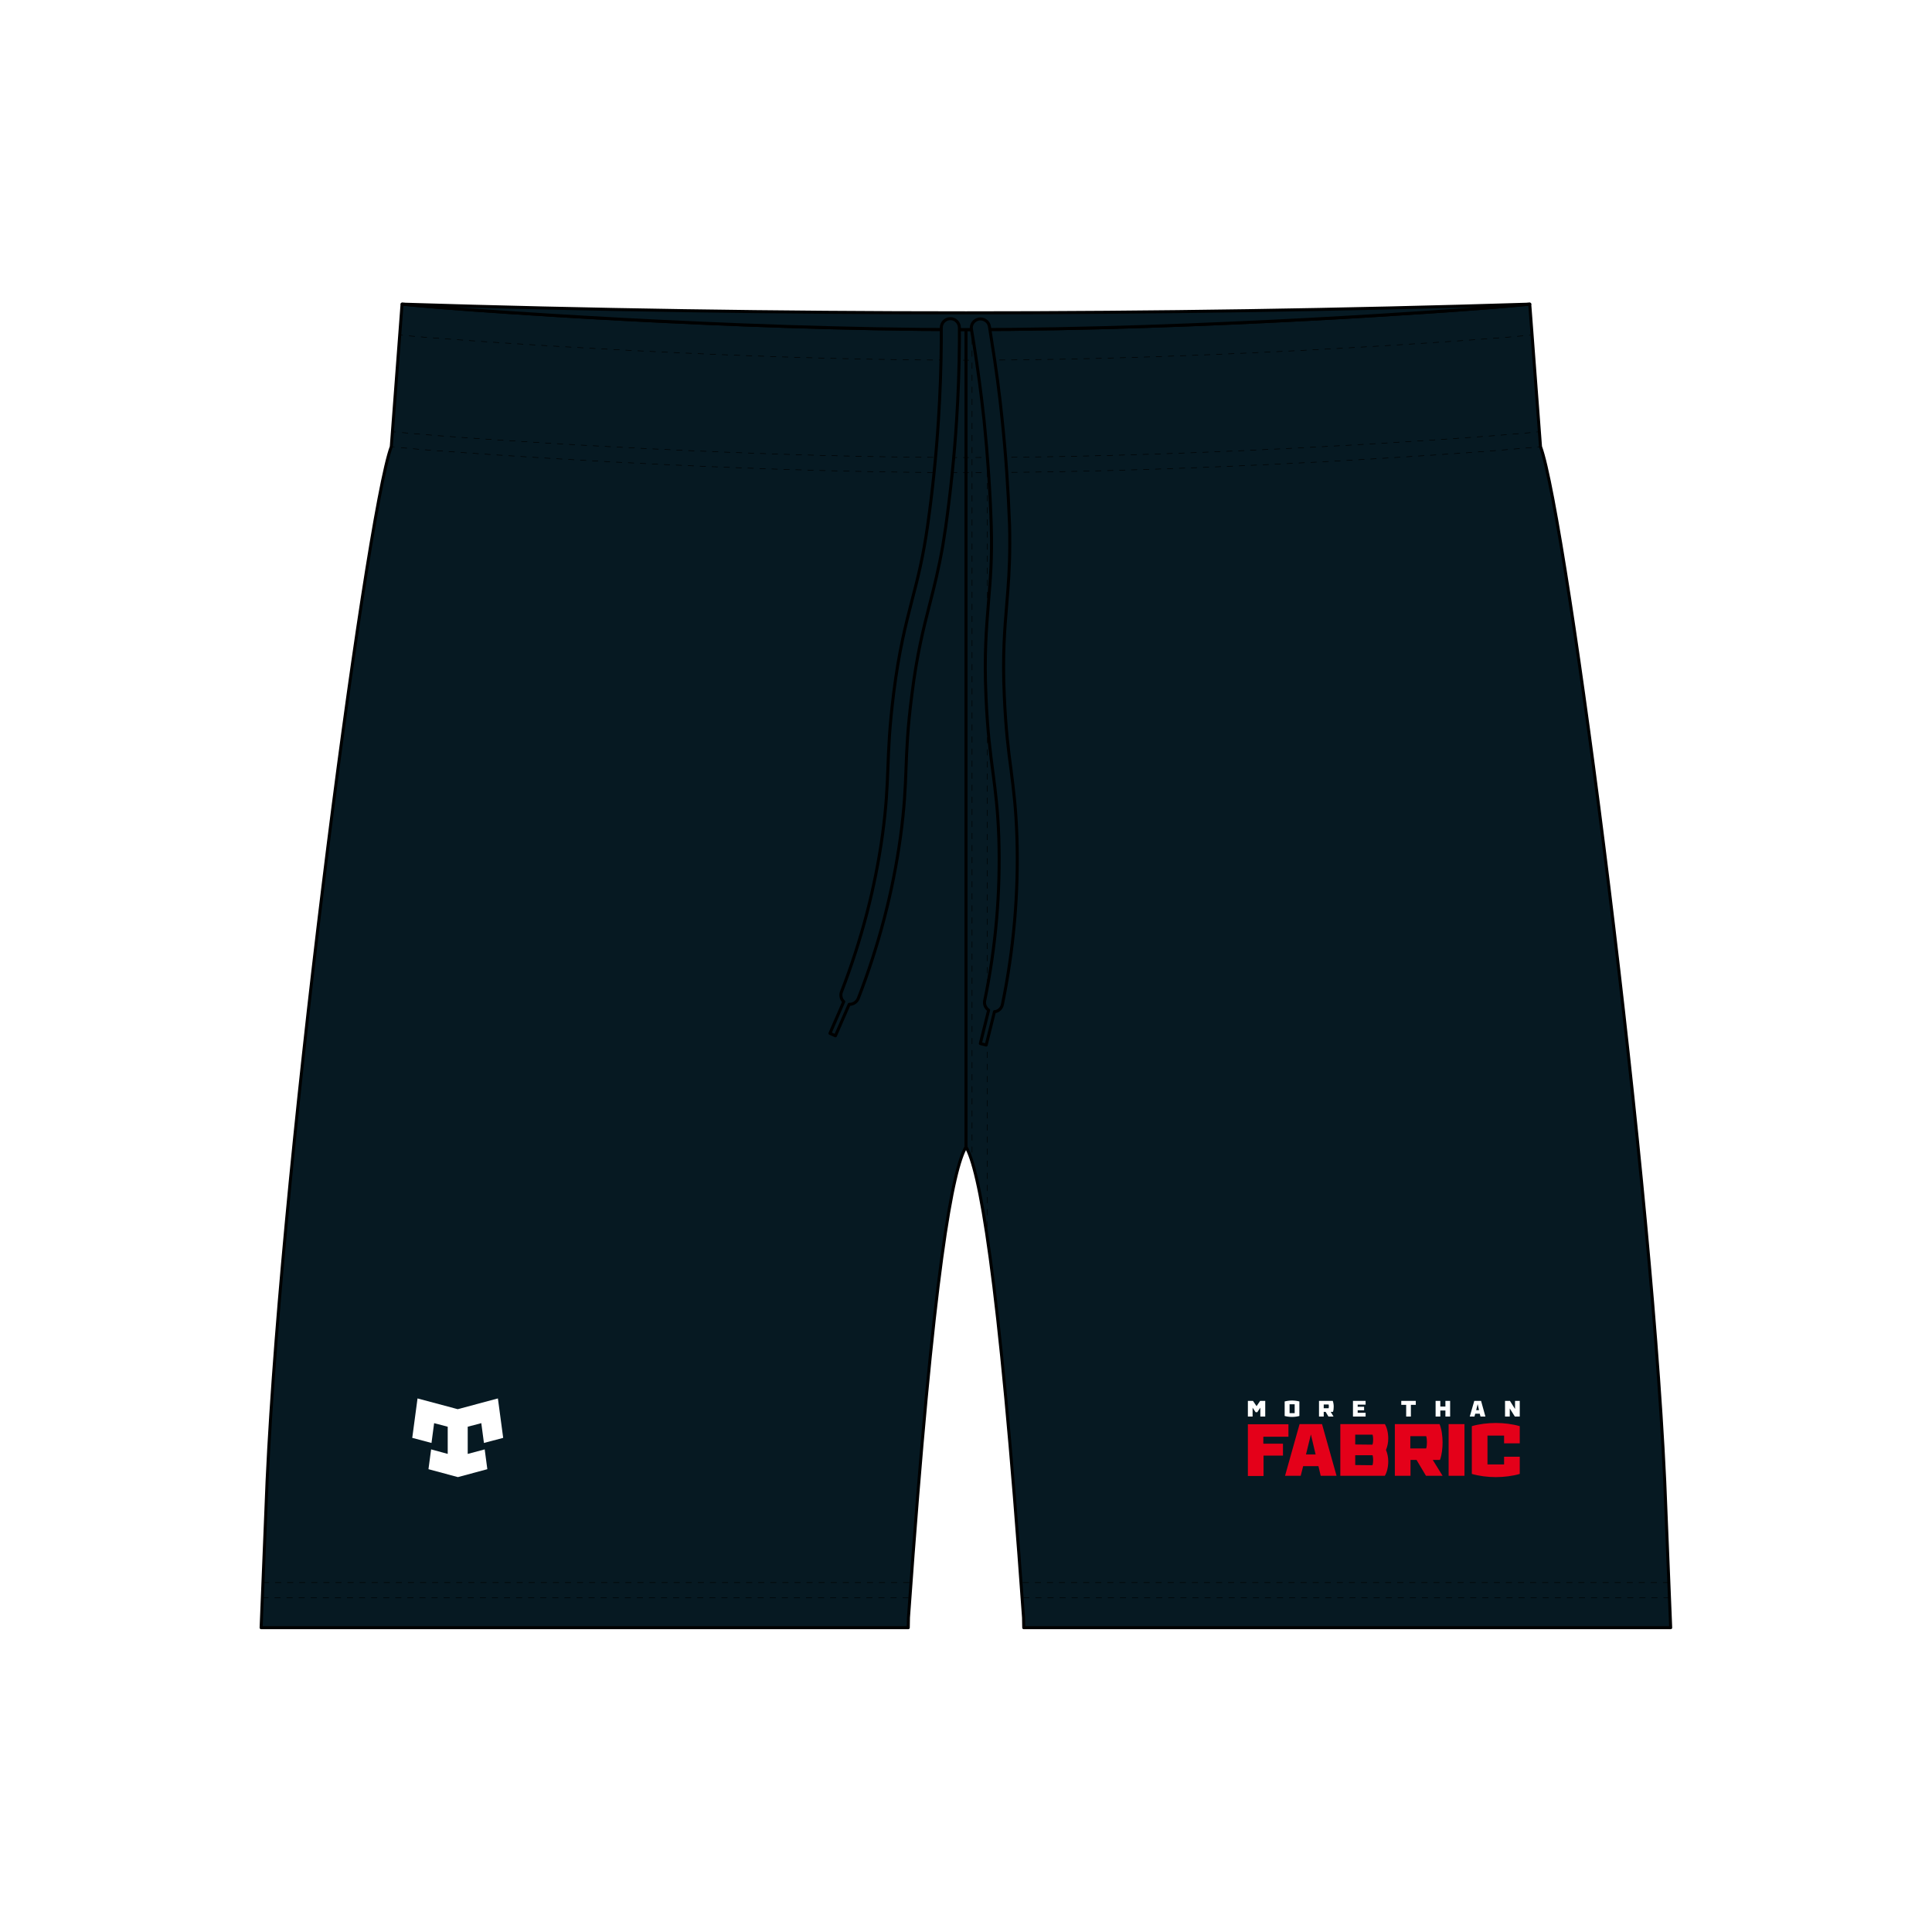 <?xml version="1.0" encoding="utf-8"?>
<!-- Generator: Adobe Illustrator 29.6.1, SVG Export Plug-In . SVG Version: 9.03 Build 0)  -->
<!DOCTYPE svg PUBLIC "-//W3C//DTD SVG 1.1//EN" "http://www.w3.org/Graphics/SVG/1.1/DTD/svg11.dtd">
<svg version="1.1" id="Layer_1" xmlns:x="http://ns.adobe.com/Extensibility/1.0/" xmlns:i="http://ns.adobe.com/AdobeIllustrator/10.0/" xmlns:graph="http://ns.adobe.com/Graphs/1.0/"
	 xmlns="http://www.w3.org/2000/svg" xmlns:xlink="http://www.w3.org/1999/xlink" x="0px" y="0px" viewBox="0 0 1024 1024"
	 style="enable-background:new 0 0 1024 1024;" xml:space="preserve">
<style type="text/css">
	.Drop_x0020_Shadow{fill:none;}
	.Round_x0020_Corners_x0020_2_x0020_pt{fill:#FFFFFF;stroke:#231F20;stroke-miterlimit:10;}
	.Live_x0020_Reflect_x0020_X{fill:none;}
	.Bevel_x0020_Soft{fill:url(#SVGID_1_);}
	.Dusk{fill:#FFFFFF;}
	.Foliage_GS{fill:#FFDD00;}
	.Pompadour_GS{fill-rule:evenodd;clip-rule:evenodd;fill:#44ADE2;}
	.st0{fill:#FFFFFF;}
	.st1{fill:#061922;stroke:#000000;stroke-width:1.598;stroke-linecap:round;stroke-linejoin:round;}
	.st2{fill-rule:evenodd;clip-rule:evenodd;fill:#FFFFFF;}
	.st3{fill:#E40019;}
	.st4{fill:none;stroke:#000000;stroke-width:0.282;stroke-miterlimit:10;}
	.st5{fill:none;stroke:#000000;stroke-width:0.282;stroke-miterlimit:10;stroke-dasharray:3.173,3.173;}
	.st6{fill:none;stroke:#000000;stroke-width:0.282;stroke-miterlimit:10;stroke-dasharray:3.167,3.167;}
	.st7{fill:none;stroke:#000000;stroke-width:0.282;stroke-miterlimit:10;stroke-dasharray:3.196,3.196;}
	.st8{fill:none;stroke:#000000;stroke-width:0.282;stroke-miterlimit:10;stroke-dasharray:3.207,3.207;}
	.st9{fill:none;stroke:#000000;stroke-width:0.282;stroke-miterlimit:10;stroke-dasharray:3.201,3.201;}
</style>
<linearGradient id="SVGID_1_" gradientUnits="userSpaceOnUse" x1="0" y1="0" x2="0.707" y2="0.707">
	<stop  offset="0" style="stop-color:#DEDFE3"/>
	<stop  offset="0.178" style="stop-color:#DADBDF"/>
	<stop  offset="0.361" style="stop-color:#CECFD3"/>
	<stop  offset="0.546" style="stop-color:#B9BCBF"/>
	<stop  offset="0.732" style="stop-color:#9CA0A2"/>
	<stop  offset="0.918" style="stop-color:#787D7E"/>
	<stop  offset="1" style="stop-color:#656B6C"/>
</linearGradient>
<rect class="st0" width="1024" height="1024"/>
<g id="DESIGN">
	<path id="BACK" class="st1" d="M245.2,163.9c0,0,139.8,10.8,266.8,10.8v433.2c-6.9,11.5-17.2,62.2-30.5,249.5l-0.1,5.3H138.4
		l2.5-61.4c5.7-166.9,52.8-528.2,66.5-564.6l5.7-75.5C213.2,161.2,226.9,162.6,245.2,163.9z M810.8,161.2l5.7,75.5
		c13.7,36.5,60.8,397.8,66.5,564.6l2.5,61.4H542.6l-0.1-5.3c-13.3-187.4-23.7-238-30.5-249.5V174.7c127.1,0,266.8-10.8,266.8-10.8
		C797.1,162.6,810.8,161.2,810.8,161.2z"/>
	<path id="INSIDE" class="st1" d="M810.8,161.2c0,0-13.8,1.4-32,2.7c0,0-139.8,10.8-266.8,10.8s-266.8-10.8-266.8-10.8
		c-18.3-1.3-32-2.7-32-2.7c99.6,3.1,199.2,4.6,298.8,4.6S711.2,164.3,810.8,161.2L810.8,161.2z"/>
	<g id="LOGOS">
		<path id="Tribal_Sport" class="st2" d="M237.3,770.6v-14.4l-7.2-1.9l-1.4,10.5c-3.4-0.9-6.8-1.8-10.2-2.7l2.8-20.9l21.3,5.7
			l21.3-5.7l2.8,20.9c-3.4,0.9-6.8,1.8-10.2,2.7l-1.4-10.5l-7.2,1.9v14.4c3-0.8,6-1.6,9-2.4c0.5,3.5,0.9,7,1.4,10.5l-15.6,4.2
			l-15.6-4.2c0.5-3.5,0.9-7,1.4-10.5C231.3,769,234.3,769.8,237.3,770.6"/>
		<g>
			<path class="st0" d="M670.5,750.8H668v-4.7l-1.6,2.4h-0.9l-1.6-2.4v4.7h-2.5v-8.3h2.7l1.9,2.8l1.9-2.8h2.7V750.8L670.5,750.8
				L670.5,750.8z M688.7,742.8v7.7c-1.1,0.3-2.6,0.5-3.9,0.5c-1.3,0-2.8-0.2-3.9-0.5v-7.7c1.1-0.3,2.6-0.5,3.9-0.5
				C686.1,742.3,687.6,742.5,688.7,742.8z M683.5,749h2.7v-4.7h-2.7V749z M706.8,750.8h-2.7l-1.5-2.5h-1v2.5h-2.5v-8.3h7.3
				c0.3,0.8,0.5,2,0.5,3c0,1-0.1,2-0.4,2.8h-1.2L706.8,750.8L706.8,750.8L706.8,750.8z M704.2,746.4c0.1-0.3,0.1-0.7,0.1-1
				s0-0.7-0.1-1h-2.6v2L704.2,746.4L704.2,746.4z M719.6,744.5v1.1h3.4v1.9h-3.4v1.3h4.2v2h-6.7v-8.3h6.7v2L719.6,744.5L719.6,744.5
				z M747.8,744.6v6.2h-2.5v-6.2h-2.6v-2.1h7.7v2.1H747.8L747.8,744.6z M766.1,750.8v-3.2h-2.7v3.2h-2.5v-8.3h2.5v3h2.7v-3h2.5v8.3
				H766.1z M781.9,749.3l-0.4,1.5H779l2.4-8.3h3.6l2.3,8.3h-2.6l-0.4-1.5H781.9L781.9,749.3L781.9,749.3z M783.2,744.2l-0.8,3.2h1.5
				L783.2,744.2z M805.5,750.8h-2.6l-2.7-4.3v4.3h-2.5v-8.3h2.6l2.7,4.3v-4.3h2.5V750.8z"/>
			<path class="st3" d="M669.6,761.5v3.7H680v6.3h-10.3v10.8h-8.3v-27.4h21.5v6.6L669.6,761.5L669.6,761.5z M690.7,777.1l-1.3,5.1
				h-8.3l7.7-27.4h11.9l7.7,27.4H700l-1.2-5.1H690.7L690.7,777.1L690.7,777.1z M694.8,760.3l-2.6,10.6h5.1L694.8,760.3z
				 M734.6,768.5c0.8,1.9,1.2,4,1.2,6c0,3.1-0.7,5.9-1.8,7.7h-23.6v-27.4H734c1.1,1.8,1.8,4.6,1.8,7.7
				C735.8,764.5,735.4,766.6,734.6,768.5L734.6,768.5z M727.4,765.7c0.3-0.7,0.4-1.7,0.4-2.7s-0.1-1.9-0.3-2.6h-9.2v5.2L727.4,765.7
				L727.4,765.7L727.4,765.7z M727.4,776.6c0.3-0.7,0.4-1.7,0.4-2.7s-0.1-1.9-0.3-2.6h-9.2v5.2L727.4,776.6L727.4,776.6L727.4,776.6
				z M764.6,782.2h-8.8l-5-8.4h-3.2v8.4h-8.3v-27.4H763c1.1,2.7,1.6,6.4,1.6,9.7c0,3.1-0.4,6.7-1.4,9.3h-3.8L764.6,782.2
				L764.6,782.2L764.6,782.2z M755.9,767.7c0.3-0.9,0.4-2.2,0.4-3.3s-0.1-2.4-0.4-3.2h-8.4v6.5H755.9z M767.8,782.2v-27.4h8.4v27.4
				H767.8z M805.5,755.9v9.1h-8.3v-4.1h-8.8v15.3h8.8v-4.1h8.3v9.1c-3.6,1.1-8.4,1.7-12.7,1.7s-9-0.6-12.7-1.7v-25.3
				c3.6-1.1,8.4-1.7,12.7-1.7S801.8,754.8,805.5,755.9L805.5,755.9L805.5,755.9z"/>
		</g>
	</g>
	<g id="STITCHING">
		<g>
			<path class="st4" d="M816.5,236.8c0,0-0.6,0.1-1.6,0.2"/>
			<path class="st5" d="M811.8,237.2c-5.6,0.5-15.8,1.4-27.9,2.3c0,0-140.1,10.8-268.8,11"/>
			<path class="st4" d="M513.5,250.5c-0.5,0-1.1,0-1.6,0h0.2c-0.5,0-1.1,0-1.6,0"/>
			<path class="st5" d="M507.3,250.5c-128.2-0.3-267.2-11-267.2-11c-13.3-0.9-24.3-1.9-29.5-2.4"/>
			<path class="st4" d="M209.1,236.9c-1-0.1-1.6-0.2-1.6-0.2"/>
		</g>
		<g>
			<path class="st4" d="M815.9,228.8c-0.4,0-0.9,0.1-1.6,0.2"/>
			<path class="st6" d="M811.2,229.3c-5.7,0.5-15.6,1.4-27.3,2.2c0,0-140.1,10.8-268.8,11"/>
			<path class="st4" d="M513.5,242.5c-0.5,0-1.1,0-1.6,0h0.2c-0.5,0-1.1,0-1.6,0"/>
			<path class="st6" d="M507.3,242.5c-128.2-0.3-267.2-11-267.2-11c-12.9-0.9-23.5-1.9-28.9-2.4"/>
			<path class="st4" d="M209.7,229c-0.7-0.1-1.2-0.1-1.6-0.2"/>
		</g>
		<g>
			<path class="st4" d="M812.1,177.6c-0.5,0-1,0.1-1.6,0.1"/>
			<path class="st7" d="M807.3,178c-5.8,0.5-13.5,1.2-22.3,1.8c-3.8,0.3-145.4,11.1-272.9,11.1h-0.2c-127.5,0-269.2-10.8-272.9-11.1
				c-9.6-0.7-17.9-1.4-23.8-1.9"/>
			<path class="st4" d="M213.5,177.7c-0.6-0.1-1.1-0.1-1.6-0.1"/>
		</g>
		<g>
			<line class="st4" x1="515.2" y1="615.7" x2="515.2" y2="614.1"/>
			<line class="st7" x1="515.2" y1="610.9" x2="515.2" y2="177.9"/>
			<line class="st4" x1="515.2" y1="176.3" x2="515.2" y2="174.7"/>
		</g>
		<g>
			<line class="st4" x1="523.2" y1="655.3" x2="523.2" y2="653.7"/>
			<line class="st8" x1="523.2" y1="650.5" x2="523.2" y2="177.9"/>
			<line class="st4" x1="523.2" y1="176.3" x2="523.2" y2="174.7"/>
		</g>
		<line class="st9" x1="139.4" y1="838.8" x2="482.8" y2="838.8"/>
		<line class="st9" x1="139.1" y1="846.8" x2="482.2" y2="846.8"/>
		<line class="st9" x1="884.6" y1="838.8" x2="541.2" y2="838.8"/>
		<line class="st9" x1="884.9" y1="846.8" x2="541.8" y2="846.8"/>
	</g>
	<path id="STRINGS" class="st1" d="M507,223c0.9-13.9,1.4-27.7,1.5-41.6c0-2.6,0-5.1,0-7.7c0-1.3-0.5-2.5-1.4-3.4
		c-0.9-0.9-2.1-1.4-3.4-1.4h0c-2.7,0-4.8,2.2-4.8,4.8c0,2.4,0,4.9,0,7.3c-0.1,13.8-0.6,27.7-1.5,41.6c-1.2,18.7-3.1,37.3-5.7,55.7
		c-2.4,16.9-5.2,28-8.3,39.8c-3.4,13.2-6.9,26.8-9.7,49c-2.3,18.3-2.7,29.4-3.1,40.1c-0.4,10.2-0.8,19.9-2.8,34.8
		c-3.9,28.5-11.3,56.6-21.8,83.7c-0.7,1.9-0.2,3.9,1.2,5.2l-7.3,16.8l2.9,1.3l7.3-16.7c0.1,0,0.2,0,0.3,0c1.9,0,3.7-1.2,4.5-3.1
		c10.8-27.8,18.4-56.6,22.4-85.8c2.1-15.5,2.5-25.3,2.9-35.8c0.4-10.5,0.8-21.4,3.1-39.3c2.7-21.6,6.1-34.9,9.4-47.8
		c2.4-9.3,4.8-18.8,7-31.3c0.5-3,1-6.2,1.5-9.6C503.8,261,505.8,242,507,223L507,223z M531.1,221.8c-1.4-13.8-3.3-27.6-5.5-41.2
		c-0.4-2.5-0.8-5.1-1.2-7.6c-0.2-1.3-0.9-2.4-2-3.1c-1-0.7-2.3-1-3.6-0.8l0,0c-2.6,0.5-4.4,2.9-3.9,5.5c0.4,2.4,0.8,4.8,1.2,7.2
		c2.2,13.7,4,27.4,5.5,41.2c1.9,18.6,3.2,37.3,3.8,55.9c0.5,17.1-0.5,28.5-1.5,40.6c-1.1,13.6-2.3,27.6-1.3,49.9
		c0.8,18.5,2.3,29.5,3.7,40.1c1.3,10.1,2.6,19.7,3.1,34.8c0.9,28.7-1.6,57.7-7.5,86.1c-0.4,2,0.5,3.9,2.1,5l-4.4,17.7l3.1,0.8
		l4.4-17.7c0.1,0,0.2,0,0.3,0c1.9-0.3,3.5-1.8,3.9-3.8c6-29.2,8.6-58.9,7.7-88.4c-0.5-15.6-1.8-25.4-3.1-35.8
		c-1.4-10.4-2.8-21.2-3.6-39.3c-1-21.7,0.2-35.4,1.3-48.7c0.8-9.6,1.6-19.4,1.6-32c0-3.1,0-6.3-0.1-9.7
		C534.4,259.7,533.1,240.7,531.1,221.8L531.1,221.8z"/>
</g>
<g>
</g>
<g>
</g>
<g>
</g>
<g>
</g>
<g>
</g>
<g>
</g>
</svg>
